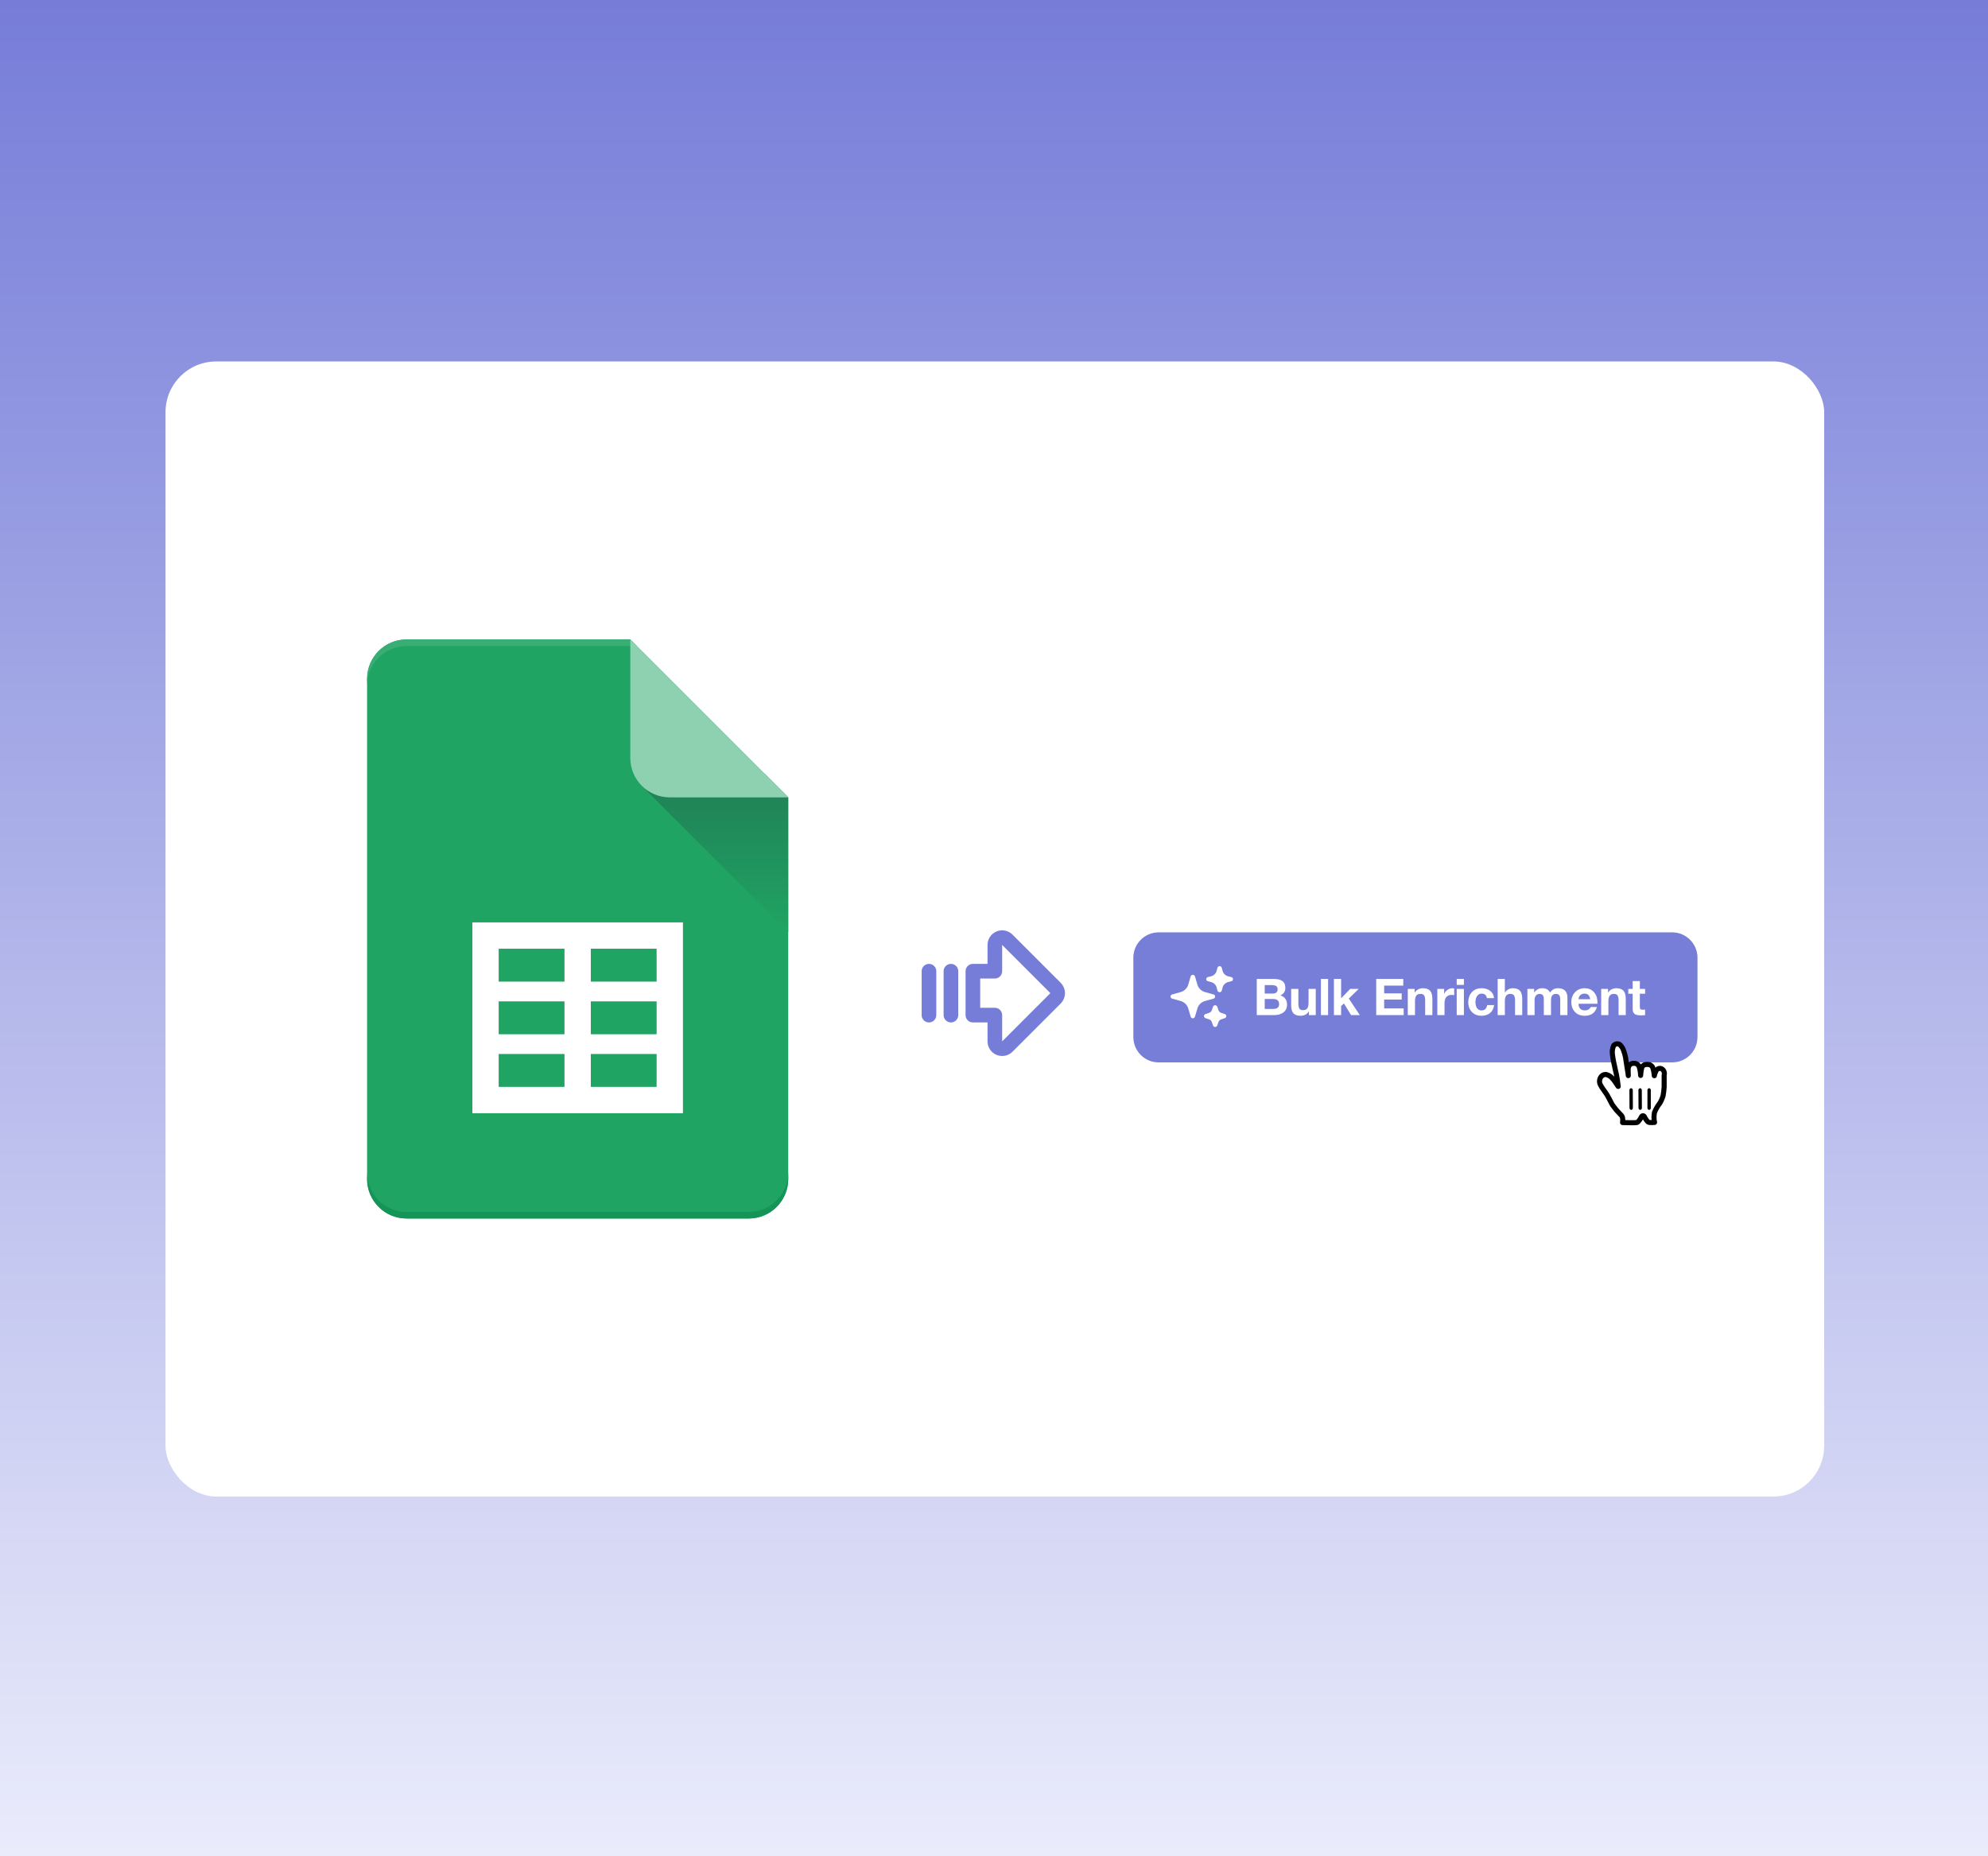 <svg width="1177" height="1099" viewBox="0 0 1177 1099" fill="none" xmlns="http://www.w3.org/2000/svg">
<rect width="1177" height="1099" fill="url(#paint0_linear_52_32)"/>
<g filter="url(#filter0_d_52_32)">
<rect x="98" y="214" width="982" height="672" rx="30" fill="white"/>
<path d="M671 567C671 558.716 677.716 552 686 552H990C998.284 552 1005 558.716 1005 567V614C1005 622.284 998.284 629 990 629H838H686C677.716 629 671 622.284 671 614V567Z" fill="#777ED8"/>
<path d="M748.78 588.25H753.55C754.39 588.25 755.08 588.05 755.62 587.65C756.16 587.25 756.43 586.6 756.43 585.7C756.43 585.2 756.34 584.79 756.16 584.47C755.98 584.15 755.74 583.9 755.44 583.72C755.14 583.54 754.79 583.42 754.39 583.36C754.01 583.28 753.61 583.24 753.19 583.24H748.78V588.25ZM744.07 579.58H754.15C755.17 579.58 756.1 579.67 756.94 579.85C757.78 580.03 758.5 580.33 759.1 580.75C759.7 581.15 760.16 581.69 760.48 582.37C760.82 583.05 760.99 583.89 760.99 584.89C760.99 585.97 760.74 586.87 760.24 587.59C759.76 588.31 759.04 588.9 758.08 589.36C759.4 589.74 760.38 590.41 761.02 591.37C761.68 592.31 762.01 593.45 762.01 594.79C762.01 595.87 761.8 596.81 761.38 597.61C760.96 598.39 760.39 599.03 759.67 599.53C758.97 600.03 758.16 600.4 757.24 600.64C756.34 600.88 755.41 601 754.45 601H744.07V579.58ZM748.78 597.34H753.82C754.28 597.34 754.72 597.3 755.14 597.22C755.56 597.12 755.93 596.97 756.25 596.77C756.57 596.55 756.82 596.26 757 595.9C757.2 595.54 757.3 595.08 757.3 594.52C757.3 593.42 756.99 592.64 756.37 592.18C755.75 591.7 754.93 591.46 753.91 591.46H748.78V597.34ZM778.993 601H774.943V598.84H774.853C774.313 599.74 773.613 600.39 772.753 600.79C771.893 601.19 771.013 601.39 770.113 601.39C768.973 601.39 768.033 601.24 767.293 600.94C766.573 600.64 766.003 600.22 765.583 599.68C765.163 599.12 764.863 598.45 764.683 597.67C764.523 596.87 764.443 595.99 764.443 595.03V585.49H768.703V594.25C768.703 595.53 768.903 596.49 769.303 597.13C769.703 597.75 770.413 598.06 771.433 598.06C772.593 598.06 773.433 597.72 773.953 597.04C774.473 596.34 774.733 595.2 774.733 593.62V585.49H778.993V601ZM782.046 579.58H786.306V601H782.046V579.58ZM789.751 579.58H794.011V591.07L799.381 585.49H804.421L798.571 591.19L805.081 601H799.921L795.661 594.07L794.011 595.66V601H789.751V579.58ZM814.787 579.58H830.807V583.54H819.497V588.13H829.877V591.79H819.497V597.04H831.047V601H814.787V579.58ZM833.49 585.49H837.54V587.65H837.63C838.17 586.75 838.87 586.1 839.73 585.7C840.59 585.28 841.47 585.07 842.37 585.07C843.51 585.07 844.44 585.23 845.16 585.55C845.9 585.85 846.48 586.28 846.9 586.84C847.32 587.38 847.61 588.05 847.77 588.85C847.95 589.63 848.04 590.5 848.04 591.46V601H843.78V592.24C843.78 590.96 843.58 590.01 843.18 589.39C842.78 588.75 842.07 588.43 841.05 588.43C839.89 588.43 839.05 588.78 838.53 589.48C838.01 590.16 837.75 591.29 837.75 592.87V601H833.49V585.49ZM850.973 585.49H855.023V588.37H855.083C855.283 587.89 855.553 587.45 855.893 587.05C856.233 586.63 856.623 586.28 857.063 586C857.503 585.7 857.973 585.47 858.473 585.31C858.973 585.15 859.493 585.07 860.033 585.07C860.313 585.07 860.623 585.12 860.963 585.22V589.18C860.763 589.14 860.523 589.11 860.243 589.09C859.963 589.05 859.693 589.03 859.433 589.03C858.653 589.03 857.993 589.16 857.453 589.42C856.913 589.68 856.473 590.04 856.133 590.5C855.813 590.94 855.583 591.46 855.443 592.06C855.303 592.66 855.233 593.31 855.233 594.01V601H850.973V585.49ZM866.713 583.09H862.453V579.58H866.713V583.09ZM862.453 585.49H866.713V601H862.453V585.49ZM880.328 590.95C880.048 589.17 878.998 588.28 877.178 588.28C876.498 588.28 875.928 588.44 875.468 588.76C875.008 589.06 874.628 589.46 874.328 589.96C874.048 590.44 873.848 590.98 873.728 591.58C873.608 592.16 873.548 592.74 873.548 593.32C873.548 593.88 873.608 594.45 873.728 595.03C873.848 595.61 874.038 596.14 874.298 596.62C874.578 597.08 874.948 597.46 875.408 597.76C875.868 598.06 876.428 598.21 877.088 598.21C878.108 598.21 878.888 597.93 879.428 597.37C879.988 596.79 880.338 596.02 880.478 595.06H884.588C884.308 597.12 883.508 598.69 882.188 599.77C880.868 600.85 879.178 601.39 877.118 601.39C875.958 601.39 874.888 601.2 873.908 600.82C872.948 600.42 872.128 599.87 871.448 599.17C870.768 598.47 870.238 597.64 869.858 596.68C869.478 595.7 869.288 594.63 869.288 593.47C869.288 592.27 869.458 591.16 869.798 590.14C870.158 589.1 870.678 588.21 871.358 587.47C872.038 586.71 872.868 586.12 873.848 585.7C874.828 585.28 875.948 585.07 877.208 585.07C878.128 585.07 879.008 585.19 879.848 585.43C880.708 585.67 881.468 586.04 882.128 586.54C882.808 587.02 883.358 587.63 883.778 588.37C884.198 589.09 884.438 589.95 884.498 590.95H880.328ZM886.694 579.58H890.954V587.65H891.044C891.584 586.75 892.274 586.1 893.114 585.7C893.954 585.28 894.774 585.07 895.574 585.07C896.714 585.07 897.644 585.23 898.364 585.55C899.104 585.85 899.684 586.28 900.104 586.84C900.524 587.38 900.814 588.05 900.974 588.85C901.154 589.63 901.244 590.5 901.244 591.46V601H896.984V592.24C896.984 590.96 896.784 590.01 896.384 589.39C895.984 588.75 895.274 588.43 894.254 588.43C893.094 588.43 892.254 588.78 891.734 589.48C891.214 590.16 890.954 591.29 890.954 592.87V601H886.694V579.58ZM904.297 585.49H908.317V587.59H908.377C908.937 586.79 909.607 586.17 910.387 585.73C911.187 585.29 912.097 585.07 913.117 585.07C914.097 585.07 914.987 585.26 915.787 585.64C916.607 586.02 917.227 586.69 917.647 587.65C918.107 586.97 918.727 586.37 919.507 585.85C920.307 585.33 921.247 585.07 922.327 585.07C923.147 585.07 923.907 585.17 924.607 585.37C925.307 585.57 925.907 585.89 926.407 586.33C926.907 586.77 927.297 587.35 927.577 588.07C927.857 588.77 927.997 589.62 927.997 590.62V601H923.737V592.21C923.737 591.69 923.717 591.2 923.677 590.74C923.637 590.28 923.527 589.88 923.347 589.54C923.167 589.2 922.897 588.93 922.537 588.73C922.197 588.53 921.727 588.43 921.127 588.43C920.527 588.43 920.037 588.55 919.657 588.79C919.297 589.01 919.007 589.31 918.787 589.69C918.587 590.05 918.447 590.47 918.367 590.95C918.307 591.41 918.277 591.88 918.277 592.36V601H914.017V592.3C914.017 591.84 914.007 591.39 913.987 590.95C913.967 590.49 913.877 590.07 913.717 589.69C913.577 589.31 913.327 589.01 912.967 588.79C912.627 588.55 912.117 588.43 911.437 588.43C911.237 588.43 910.967 588.48 910.627 588.58C910.307 588.66 909.987 588.83 909.667 589.09C909.367 589.33 909.107 589.69 908.887 590.17C908.667 590.63 908.557 591.24 908.557 592V601H904.297V585.49ZM941.505 591.58C941.305 590.5 940.945 589.68 940.425 589.12C939.925 588.56 939.155 588.28 938.115 588.28C937.435 588.28 936.865 588.4 936.405 588.64C935.965 588.86 935.605 589.14 935.325 589.48C935.065 589.82 934.875 590.18 934.755 590.56C934.655 590.94 934.595 591.28 934.575 591.58H941.505ZM934.575 594.28C934.635 595.66 934.985 596.66 935.625 597.28C936.265 597.9 937.185 598.21 938.385 598.21C939.245 598.21 939.985 598 940.605 597.58C941.225 597.14 941.605 596.68 941.745 596.2H945.495C944.895 598.06 943.975 599.39 942.735 600.19C941.495 600.99 939.995 601.39 938.235 601.39C937.015 601.39 935.915 601.2 934.935 600.82C933.955 600.42 933.125 599.86 932.445 599.14C931.765 598.42 931.235 597.56 930.855 596.56C930.495 595.56 930.315 594.46 930.315 593.26C930.315 592.1 930.505 591.02 930.885 590.02C931.265 589.02 931.805 588.16 932.505 587.44C933.205 586.7 934.035 586.12 934.995 585.7C935.975 585.28 937.055 585.07 938.235 585.07C939.555 585.07 940.705 585.33 941.685 585.85C942.665 586.35 943.465 587.03 944.085 587.89C944.725 588.75 945.185 589.73 945.465 590.83C945.745 591.93 945.845 593.08 945.765 594.28H934.575ZM947.991 585.49H952.041V587.65H952.131C952.671 586.75 953.371 586.1 954.231 585.7C955.091 585.28 955.971 585.07 956.871 585.07C958.011 585.07 958.941 585.23 959.661 585.55C960.401 585.85 960.981 586.28 961.401 586.84C961.821 587.38 962.111 588.05 962.271 588.85C962.451 589.63 962.541 590.5 962.541 591.46V601H958.281V592.24C958.281 590.96 958.081 590.01 957.681 589.39C957.281 588.75 956.571 588.43 955.551 588.43C954.391 588.43 953.551 588.78 953.031 589.48C952.511 590.16 952.251 591.29 952.251 592.87V601H947.991V585.49ZM970.875 585.49H973.995V588.34H970.875V596.02C970.875 596.74 970.995 597.22 971.235 597.46C971.475 597.7 971.955 597.82 972.675 597.82C972.915 597.82 973.145 597.81 973.365 597.79C973.585 597.77 973.795 597.74 973.995 597.7V601C973.635 601.06 973.235 601.1 972.795 601.12C972.355 601.14 971.925 601.15 971.505 601.15C970.845 601.15 970.215 601.1 969.615 601C969.035 600.92 968.515 600.75 968.055 600.49C967.615 600.23 967.265 599.86 967.005 599.38C966.745 598.9 966.615 598.27 966.615 597.49V588.34H964.035V585.49H966.615V580.84H970.875V585.49Z" fill="white"/>
<path fill-rule="evenodd" clip-rule="evenodd" d="M706.214 577.145C706.804 577.145 707.323 577.526 707.485 578.078L708.918 582.959C709.545 585.096 711.261 586.766 713.455 587.376L718.47 588.771C719.037 588.929 719.429 589.434 719.429 590.008C719.429 590.582 719.037 591.087 718.47 591.245L713.455 592.639C711.261 593.25 709.545 594.92 708.918 597.056L707.485 601.938C707.323 602.49 706.804 602.871 706.214 602.871C705.624 602.871 705.106 602.49 704.944 601.938L703.511 597.056C702.884 594.92 701.168 593.25 698.973 592.639L693.958 591.245C693.391 591.087 693 590.582 693 590.008C693 589.434 693.391 588.929 693.958 588.771L698.973 587.376C701.168 586.766 702.884 585.096 703.511 582.959L704.944 578.078C705.106 577.526 705.624 577.145 706.214 577.145Z" fill="white"/>
<path fill-rule="evenodd" clip-rule="evenodd" d="M722.071 572C722.678 572 723.206 572.402 723.353 572.974L723.809 574.75C724.224 576.363 725.518 577.623 727.175 578.026L728.999 578.47C729.587 578.613 730 579.127 730 579.718C730 580.308 729.587 580.822 728.999 580.966L727.175 581.409C725.518 581.813 724.224 583.072 723.809 584.685L723.353 586.461C723.206 587.034 722.678 587.435 722.071 587.435C721.465 587.435 720.937 587.034 720.789 586.461L720.333 584.685C719.919 583.072 718.625 581.813 716.968 581.409L715.144 580.966C714.556 580.822 714.143 580.308 714.143 579.718C714.143 579.127 714.556 578.613 715.144 578.47L716.968 578.026C718.625 577.623 719.919 576.363 720.333 574.75L720.789 572.974C720.937 572.402 721.465 572 722.071 572Z" fill="white"/>
<path fill-rule="evenodd" clip-rule="evenodd" d="M719.429 595.153C719.997 595.153 720.502 595.507 720.682 596.032L721.377 598.061C721.64 598.829 722.259 599.432 723.048 599.688L725.132 600.364C725.672 600.539 726.036 601.031 726.036 601.584C726.036 602.138 725.672 602.63 725.132 602.805L723.048 603.481C722.259 603.737 721.64 604.34 721.377 605.108L720.682 607.136C720.502 607.661 719.997 608.016 719.429 608.016C718.86 608.016 718.355 607.661 718.175 607.136L717.48 605.108C717.217 604.34 716.598 603.737 715.809 603.481L713.725 602.805C713.185 602.63 712.821 602.138 712.821 601.584C712.821 601.031 713.185 600.539 713.725 600.364L715.809 599.688C716.598 599.432 717.217 598.829 717.48 598.061L718.175 596.032C718.355 595.507 718.86 595.153 719.429 595.153Z" fill="white"/>
<g filter="url(#filter1_d_52_32)">
<path d="M954.746 653.3C953.999 652.201 953.065 649.973 951.438 647.196C950.504 645.669 948.21 642.77 947.517 641.274C947.017 640.366 946.872 639.259 947.116 638.222C947.535 636.251 949.169 634.944 950.931 635.17C952.294 635.483 953.546 636.247 954.533 637.368C955.221 638.11 955.855 638.916 956.427 639.779C956.854 640.389 956.96 640.633 957.44 641.335C957.921 642.037 958.241 642.739 958.001 641.702C957.814 640.176 957.494 637.612 957.04 635.323C956.694 633.583 956.613 633.308 956.293 631.996C955.973 630.683 955.786 629.585 955.44 628.089C955.123 626.62 954.873 625.132 954.693 623.633C954.356 621.715 954.601 619.724 955.386 617.986C956.318 616.983 957.686 616.719 958.854 617.315C960.03 618.308 960.906 619.695 961.362 621.283C962.061 623.237 962.528 625.29 962.749 627.387C963.176 630.439 964.003 634.895 964.03 635.811C964.03 634.682 963.843 632.301 964.03 631.233C964.215 630.119 964.891 629.195 965.817 628.791C966.611 628.512 967.452 628.449 968.271 628.608C969.098 628.806 969.831 629.35 970.325 630.134C970.943 631.915 971.286 633.805 971.339 635.719C971.411 634.043 971.661 632.382 972.086 630.775C972.532 630.056 973.183 629.538 973.927 629.31C974.809 629.125 975.713 629.125 976.595 629.31C977.318 629.587 977.95 630.108 978.409 630.806C978.973 632.424 979.315 634.133 979.422 635.872C979.422 636.299 979.609 634.682 980.196 633.613C980.501 632.578 981.266 631.807 982.202 631.591C983.139 631.375 984.105 631.747 984.737 632.567C985.368 633.388 985.57 634.531 985.265 635.567C985.265 637.551 985.265 637.459 985.265 638.802C985.265 640.145 985.265 641.335 985.265 642.465C985.167 644.251 984.953 646.026 984.624 647.775C984.16 649.323 983.514 650.792 982.704 652.14C981.408 653.788 980.338 655.651 979.529 657.664C979.328 658.665 979.239 659.69 979.262 660.717C979.26 661.665 979.367 662.609 979.582 663.525C978.492 663.656 977.392 663.656 976.301 663.525C975.261 663.341 973.98 660.961 973.633 660.228C973.462 659.835 973.111 659.586 972.726 659.586C972.342 659.586 971.991 659.835 971.819 660.228C971.232 661.388 969.925 663.494 969.018 663.616C967.231 663.86 963.549 663.616 960.642 663.616C960.642 663.616 961.122 660.564 960.028 659.465C958.934 658.366 957.814 657.085 956.987 656.23L954.746 653.3Z" fill="white"/>
<path fill-rule="evenodd" clip-rule="evenodd" d="M954.746 653.3C953.999 652.201 953.065 649.973 951.438 647.196C950.504 645.669 948.21 642.77 947.517 641.274C947.017 640.366 946.872 639.259 947.116 638.222C947.535 636.251 949.169 634.944 950.931 635.17C952.294 635.483 953.546 636.247 954.533 637.368C955.221 638.11 955.855 638.916 956.427 639.779C956.854 640.389 956.96 640.633 957.44 641.335C957.921 642.037 958.241 642.739 958.001 641.702C957.814 640.176 957.494 637.612 957.04 635.323C956.694 633.583 956.613 633.308 956.293 631.996C955.973 630.683 955.786 629.585 955.44 628.089C955.123 626.62 954.873 625.132 954.693 623.633C954.356 621.715 954.601 619.724 955.386 617.986C956.318 616.983 957.686 616.719 958.854 617.315C960.03 618.308 960.906 619.695 961.362 621.283C962.061 623.237 962.528 625.29 962.749 627.387C963.176 630.439 964.003 634.895 964.03 635.811C964.03 634.682 963.843 632.301 964.03 631.233C964.215 630.119 964.891 629.195 965.817 628.791C966.611 628.512 967.452 628.449 968.271 628.608C969.098 628.806 969.831 629.35 970.325 630.134C970.943 631.915 971.286 633.805 971.339 635.719C971.411 634.043 971.661 632.382 972.086 630.775C972.532 630.056 973.183 629.538 973.927 629.31C974.809 629.125 975.713 629.125 976.595 629.31C977.318 629.587 977.95 630.108 978.409 630.806C978.973 632.424 979.315 634.133 979.422 635.872C979.422 636.299 979.609 634.682 980.196 633.613C980.501 632.578 981.266 631.807 982.202 631.591C983.139 631.375 984.105 631.747 984.737 632.567C985.368 633.388 985.57 634.531 985.265 635.567C985.265 637.551 985.265 637.459 985.265 638.802C985.265 640.145 985.265 641.335 985.265 642.465C985.167 644.251 984.953 646.026 984.624 647.775C984.16 649.323 983.514 650.792 982.704 652.14C981.408 653.788 980.338 655.651 979.529 657.664C979.328 658.665 979.239 659.69 979.262 660.717C979.26 661.665 979.367 662.609 979.582 663.525C978.492 663.656 977.392 663.656 976.301 663.525C975.261 663.341 973.98 660.961 973.633 660.228C973.462 659.835 973.111 659.586 972.726 659.586C972.342 659.586 971.991 659.835 971.819 660.228C971.232 661.388 969.925 663.494 969.018 663.616C967.231 663.86 963.549 663.616 960.642 663.616C960.642 663.616 961.122 660.564 960.028 659.465C958.934 658.366 957.814 657.085 956.987 656.23L954.746 653.3Z" stroke="black" stroke-width="3" stroke-linecap="round" stroke-linejoin="round"/>
<path d="M977.368 654.965V644.43C977.368 643.799 976.92 643.288 976.368 643.288C975.815 643.288 975.367 643.799 975.367 644.43V654.965C975.367 655.596 975.815 656.107 976.368 656.107C976.92 656.107 977.368 655.596 977.368 654.965Z" fill="black"/>
<path d="M972.086 654.961L972.033 644.421C972.03 643.792 971.579 643.284 971.027 643.288C970.474 643.292 970.029 643.805 970.032 644.434L970.085 654.975C970.089 655.604 970.539 656.111 971.091 656.107C971.644 656.103 972.089 655.591 972.086 654.961Z" fill="black"/>
<path d="M964.697 644.445L964.75 654.964C964.753 655.599 965.204 656.111 965.756 656.107C966.309 656.103 966.754 655.586 966.751 654.95L966.698 644.431C966.694 643.796 966.244 643.284 965.691 643.288C965.139 643.292 964.694 643.81 964.697 644.445Z" fill="black"/>
</g>
<path d="M550 575V601M563 575V601M589 575V559.461C589 558.604 589.254 557.766 589.731 557.054C590.207 556.341 590.883 555.786 591.675 555.458C592.467 555.13 593.338 555.045 594.178 555.212C595.019 555.379 595.791 555.791 596.397 556.397L624.936 584.936C625.749 585.749 626.205 586.851 626.205 588C626.205 589.149 625.749 590.251 624.936 591.064L596.397 619.603C595.791 620.209 595.019 620.622 594.178 620.789C593.338 620.956 592.467 620.87 591.675 620.542C590.883 620.214 590.207 619.659 589.731 618.946C589.254 618.234 589 617.396 589 616.539V601H576V575H589Z" stroke="#767DD8" stroke-width="8.667" stroke-linecap="round" stroke-linejoin="round"/>
</g>
<path d="M240.708 378.583C227.799 378.583 217.333 389.049 217.333 401.958V698.042C217.333 710.951 227.799 721.417 240.708 721.417H443.292C456.201 721.417 466.667 710.951 466.667 698.042V472.083L373.167 378.583H240.708Z" fill="#20A464"/>
<path d="M240.708 721.416C227.799 721.416 217.333 710.951 217.333 698.041V694.146C217.333 707.055 227.799 717.521 240.708 717.521H443.292C456.201 717.521 466.667 707.055 466.667 694.146V698.041C466.667 710.951 456.201 721.416 443.292 721.416H240.708Z" fill="#149456"/>
<path d="M240.708 378.583C227.799 378.583 217.333 389.049 217.333 401.958V405.854C217.333 392.945 227.799 382.479 240.708 382.479H377.063L373.167 378.583H240.708Z" fill="#38AE74"/>
<path d="M466.667 551.948V472.083L453.031 458.448H387.275C382.068 458.448 379.461 464.742 383.143 468.424L466.667 551.948Z" fill="url(#paint1_linear_52_32)"/>
<path d="M373.167 378.583L466.667 472.083H396.542C383.632 472.083 373.167 461.618 373.167 448.708V378.583Z" fill="#8ED1B1"/>
<path fill-rule="evenodd" clip-rule="evenodd" d="M404.333 546.104V659.083H279.667V546.104H404.333ZM334.208 561.687H295.25V581.167H334.208V561.687ZM349.792 581.167V561.687H388.75V581.167H349.792ZM334.208 592.854H295.25V612.333H334.208V592.854ZM349.792 612.333V592.854H388.75V612.333H349.792ZM334.208 624.021H295.25V643.5H334.208V624.021ZM349.792 643.5V624.021H388.75V643.5H349.792Z" fill="white"/>
<defs>
<filter id="filter0_d_52_32" x="90" y="206" width="998" height="688" filterUnits="userSpaceOnUse" color-interpolation-filters="sRGB">
<feFlood flood-opacity="0" result="BackgroundImageFix"/>
<feColorMatrix in="SourceAlpha" type="matrix" values="0 0 0 0 0 0 0 0 0 0 0 0 0 0 0 0 0 0 127 0" result="hardAlpha"/>
<feMorphology radius="3" operator="dilate" in="SourceAlpha" result="effect1_dropShadow_52_32"/>
<feOffset/>
<feGaussianBlur stdDeviation="2.5"/>
<feComposite in2="hardAlpha" operator="out"/>
<feColorMatrix type="matrix" values="0 0 0 0 0.646 0 0 0 0 0.646 0 0 0 0 0.646 0 0 0 1 0"/>
<feBlend mode="normal" in2="BackgroundImageFix" result="effect1_dropShadow_52_32"/>
<feBlend mode="normal" in="SourceGraphic" in2="effect1_dropShadow_52_32" result="shape"/>
</filter>
<filter id="filter1_d_52_32" x="944.7" y="615.499" width="43.004" height="51.526" filterUnits="userSpaceOnUse" color-interpolation-filters="sRGB">
<feFlood flood-opacity="0" result="BackgroundImageFix"/>
<feColorMatrix in="SourceAlpha" type="matrix" values="0 0 0 0 0 0 0 0 0 0 0 0 0 0 0 0 0 0 127 0" result="hardAlpha"/>
<feOffset dy="1"/>
<feGaussianBlur stdDeviation="0.4"/>
<feColorMatrix type="matrix" values="0 0 0 0 0 0 0 0 0 0 0 0 0 0 0 0 0 0 0.5 0"/>
<feBlend mode="normal" in2="BackgroundImageFix" result="effect1_dropShadow_52_32"/>
<feBlend mode="normal" in="SourceGraphic" in2="effect1_dropShadow_52_32" result="shape"/>
</filter>
<linearGradient id="paint0_linear_52_32" x1="588.5" y1="0" x2="588.5" y2="1099" gradientUnits="userSpaceOnUse">
<stop stop-color="#767DD8"/>
<stop offset="1" stop-color="#EAEBFB"/>
</linearGradient>
<linearGradient id="paint1_linear_52_32" x1="424.043" y1="551.948" x2="424.043" y2="456.5" gradientUnits="userSpaceOnUse">
<stop stop-color="#20A464"/>
<stop offset="1" stop-color="#207E55"/>
</linearGradient>
</defs>
</svg>
